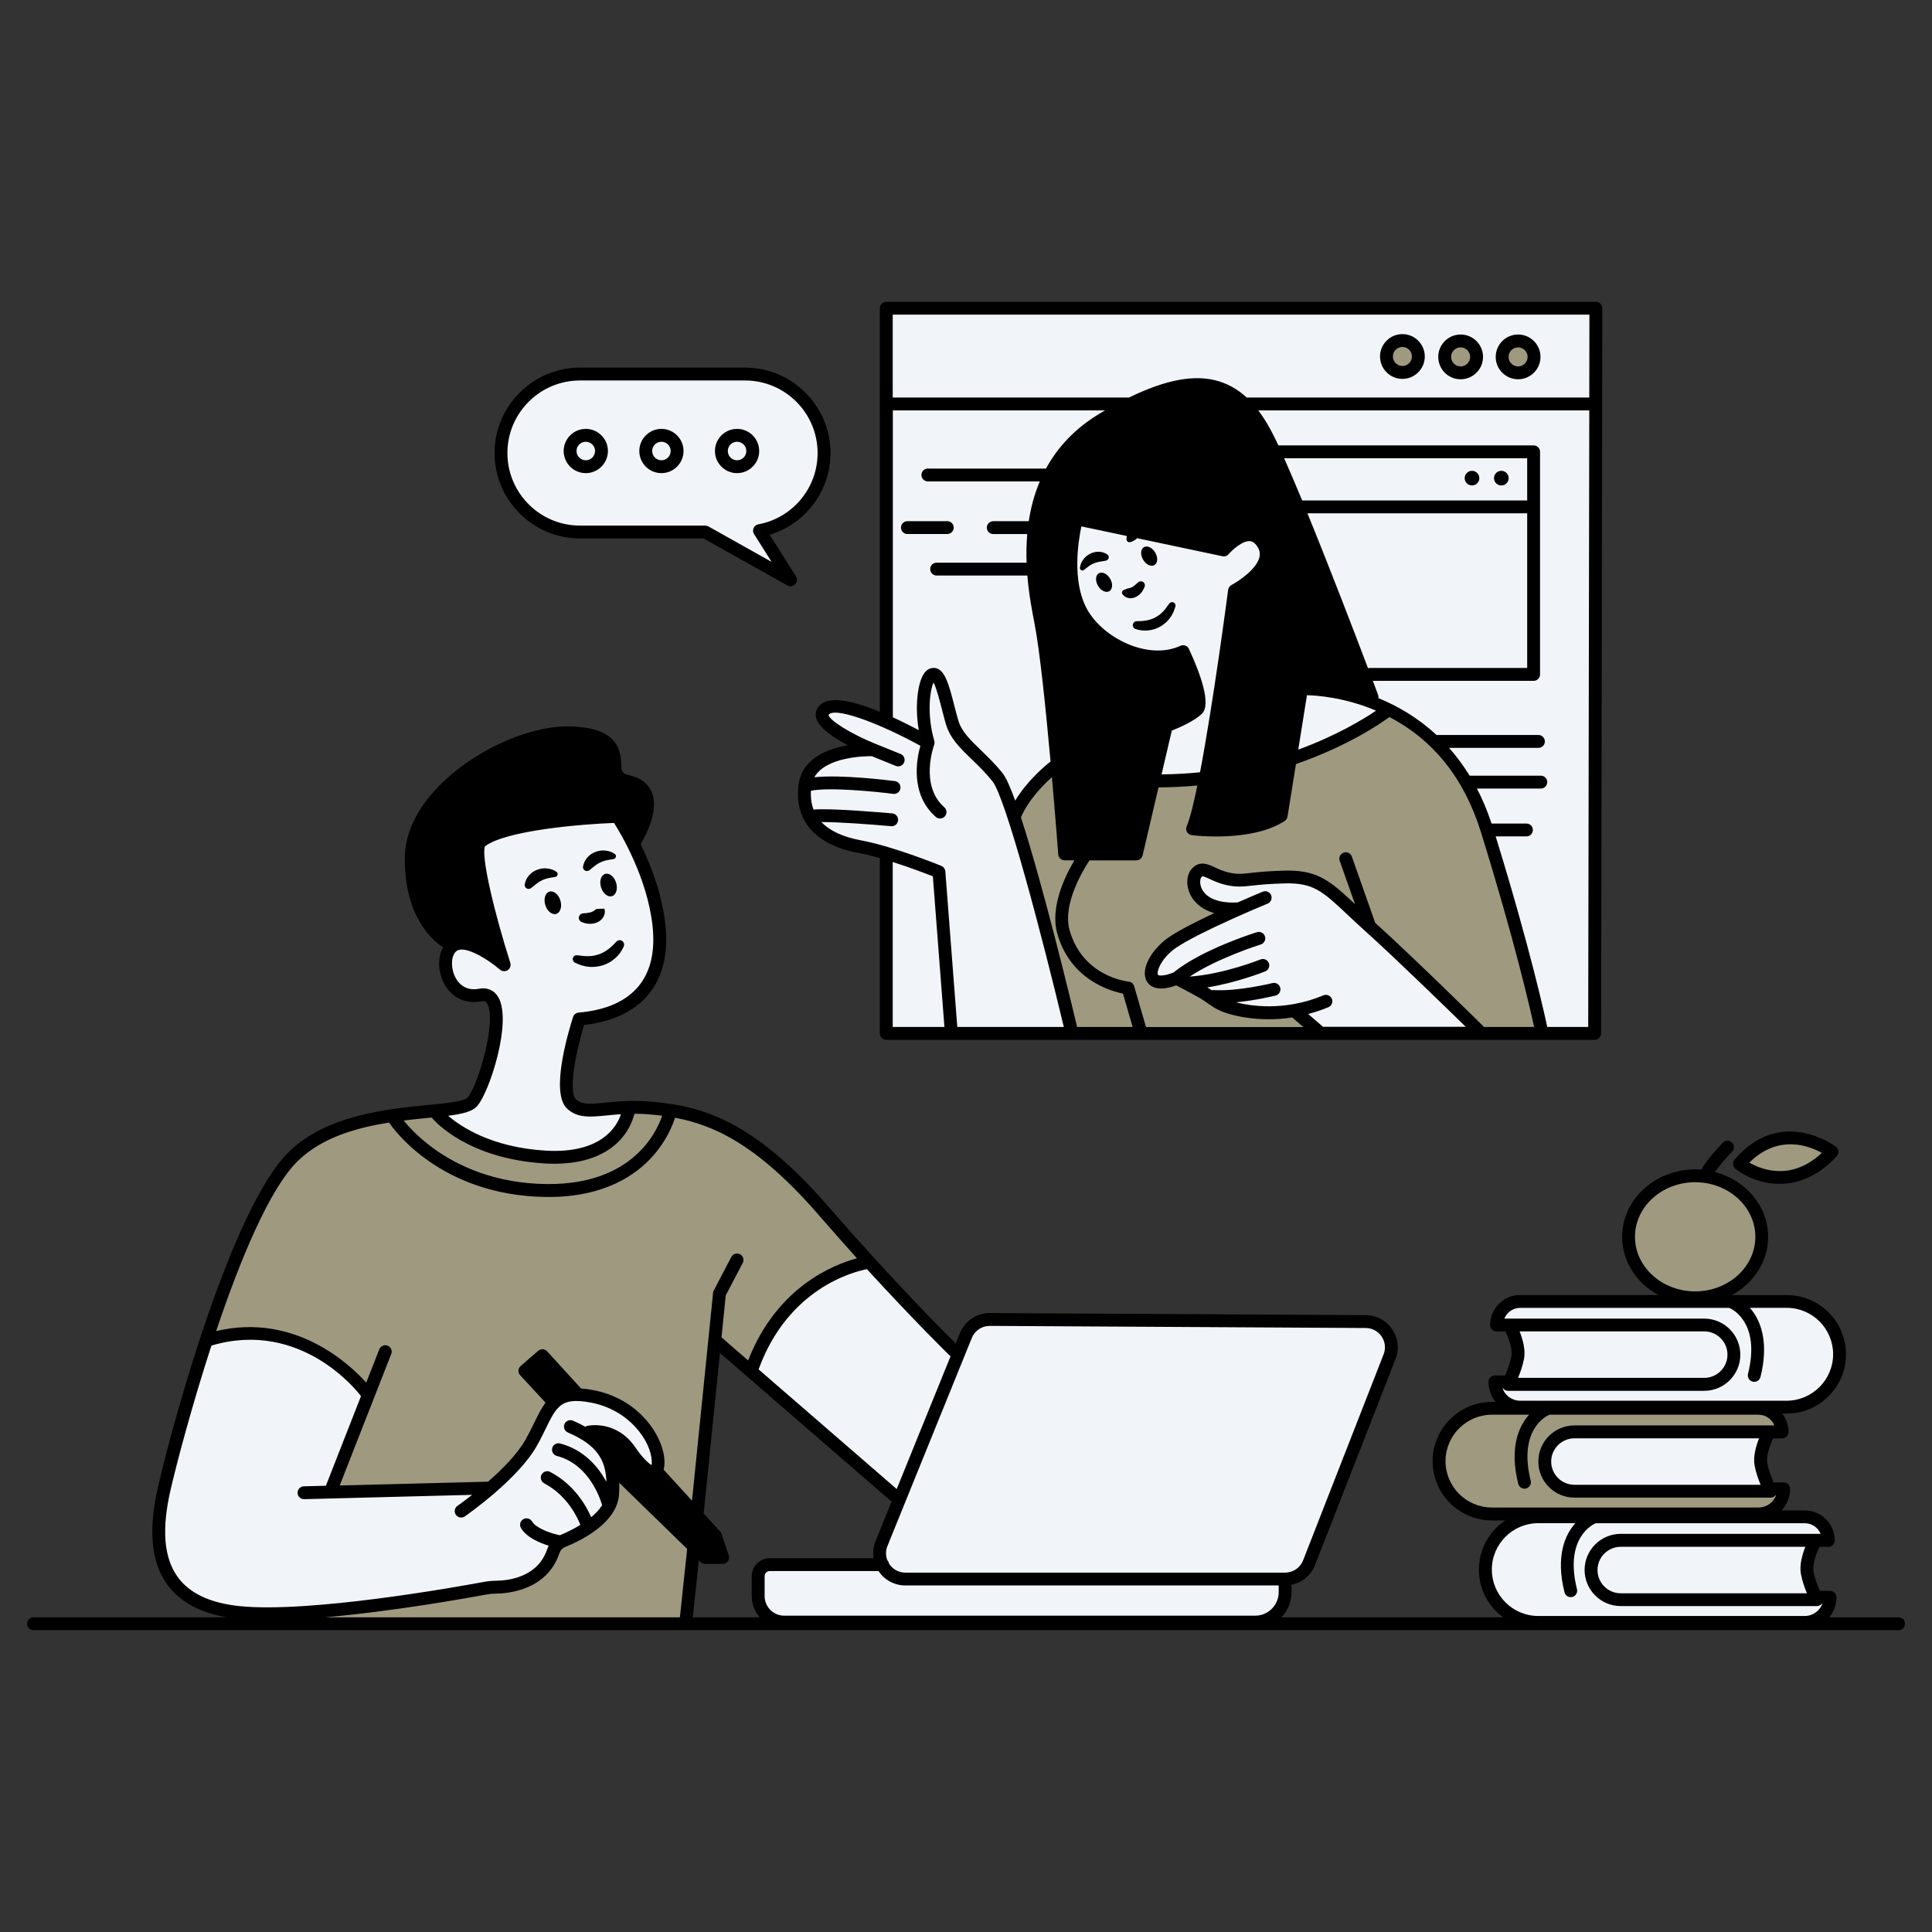 <svg xmlns="http://www.w3.org/2000/svg" xmlns:xlink="http://www.w3.org/1999/xlink" width="500" zoomAndPan="magnify" viewBox="0 0 375 375" height="500" preserveAspectRatio="xMidYMid meet" version="1.0"><rect x="0" y="0" width="375" height="375" fill="#333333" stroke="none"/><defs><clipPath id="d7d587d389"><path d="M 5.277 58.578 L 369.719 58.578 L 369.719 316.578 L 5.277 316.578 Z M 5.277 58.578 " clip-rule="nonzero"/></clipPath></defs><path fill="#f1f5f9" d="M 172.176 77.32 L 309.367 77.32 L 309.367 59.668 L 172.176 59.668 Z M 208.953 201.035 L 184.57 200.805 L 184.555 200.57 L 172.184 200.57 L 172.184 166.523 C 168.375 165.465 164.355 164.301 161.809 163.418 C 155.766 161.328 155.074 156.688 155.996 152.043 C 156.93 147.398 168.074 144.844 168.074 144.844 C 168.074 144.844 158.785 140.199 159.711 137.875 C 160.641 135.555 166.211 136.945 170.395 138.809 C 170.969 139.066 171.57 139.34 172.176 139.633 L 172.176 78.562 L 309.984 78.562 L 309.984 200.57 L 208.82 200.57 C 208.906 200.879 208.953 201.035 208.953 201.035 Z M 96.934 87.992 L 96.934 87.641 C 96.934 79.508 103.523 72.918 111.656 72.918 L 144.844 72.918 C 152.977 72.918 159.566 79.508 159.566 87.641 L 159.566 87.992 C 159.566 95.098 154.531 101.023 147.84 102.406 L 152.969 111.387 L 136.141 102.715 L 111.645 102.715 C 103.523 102.715 96.934 96.121 96.934 87.992 Z M 357.363 262.359 C 357.363 262.359 355.352 252.762 346.836 252.445 C 338.32 252.137 293.262 252.914 293.262 252.914 L 290.477 256.941 L 305.125 257.047 C 298.516 257.273 293.262 257.555 293.262 257.555 C 293.262 257.555 295.277 264.371 292.648 267.777 L 309.949 268.258 C 300.055 268.211 290.016 268.086 290.016 268.086 C 290.016 268.086 287.695 271.18 292.648 272.113 C 297.598 273.043 347.77 273.504 347.77 273.504 C 347.77 273.504 356.75 272.887 357.363 262.359 Z M 334.109 267.02 C 334.867 266.246 335.527 265.18 335.75 263.75 C 335.586 265.312 335.227 266.336 334.109 267.02 Z M 330.891 257.25 C 330.891 257.25 332.664 257.566 334.094 258.715 C 333.172 258.105 331.805 257.574 329.809 257.25 C 329.793 257.25 329.766 257.238 329.742 257.238 Z M 305.031 289.297 C 305.031 289.297 298.84 287.137 300.078 282.484 C 301.32 277.84 306.121 277.84 306.121 277.84 L 343.133 278.145 C 343.133 278.145 341.426 284.188 342.973 288.984 Z M 288.312 305.402 C 288.312 311.754 294.504 314.848 294.504 314.848 L 352.57 315.156 L 355.668 310.355 L 348.285 310.355 L 351.797 309.422 C 348.859 306.02 351.637 299.043 351.637 299.043 L 314.629 299.203 L 354.883 298.738 C 354.883 298.738 353.801 294.402 348.383 293.934 C 342.965 293.469 294.961 294.867 294.961 294.867 C 294.961 294.867 288.312 299.055 288.312 305.402 Z M 309.785 301.625 C 309.449 302.215 309.191 302.941 309.059 303.855 C 309.117 302.941 309.395 302.215 309.785 301.625 Z M 167.617 244.238 L 185.969 262.125 L 176.871 284.43 C 181.207 274.242 188.289 257.871 188.289 257.871 C 188.289 257.871 188.598 256.324 196.336 256.324 C 204.078 256.324 265.707 256.941 265.707 256.941 C 265.707 256.941 270.977 257.25 269.734 263.133 L 253.016 305.562 L 249.293 306.801 C 249.293 306.801 248.988 313.926 246.816 314.848 C 244.652 315.781 150.504 315.156 150.504 315.156 C 150.504 315.156 147.715 312.371 147.41 308.34 C 147.102 304.312 148.957 303.074 148.957 303.074 L 170.637 303.379 C 170.637 303.379 172.184 295.949 173.734 291.922 C 173.809 291.711 173.926 291.43 174.066 291.098 L 146.484 265.371 C 148.797 253.527 167.617 244.238 167.617 244.238 Z M 39.406 260.27 C 39.406 260.27 48.695 258.18 56.824 259.57 C 64.957 260.961 71.457 270.023 71.457 270.023 L 64.023 289.531 C 64.023 289.531 88.41 289.996 94.453 288.141 C 100.492 286.285 103.738 276.066 107.691 271.887 C 111.645 267.711 116.98 271.188 122.324 274.211 C 127.668 277.23 127.434 285.363 127.434 285.363 L 122.559 282.34 C 118.836 276.531 114.66 278.621 114.66 278.621 C 119.305 280.477 119.535 286.52 119.535 286.52 C 119.535 286.52 118.371 295.117 113.961 296.273 C 109.551 297.438 107.461 300.918 107.461 300.918 C 106.293 306.492 96.773 307.648 96.773 307.648 C 96.773 307.648 64.258 313.461 49.16 313.227 C 34.062 312.992 30.574 304.406 30.574 296.973 C 30.574 289.531 39.406 260.27 39.406 260.27 Z M 112.105 197.559 C 112.105 197.559 109.316 206.156 110.016 210.566 C 110.715 214.977 113.961 215.445 113.961 215.445 L 121.859 215.676 C 121.859 215.676 121.391 223.109 109.082 223.809 C 96.773 224.508 89.809 219.398 84.23 215.676 C 84.23 215.676 92.129 215.676 93.52 211.266 C 94.91 206.855 97.93 198.723 95.84 194.777 C 95.84 194.777 95.375 193.613 92.355 193.156 C 89.332 192.688 86.086 191.301 86.086 186.887 C 86.086 182.477 89.109 179.688 97.008 186.656 L 92.129 165.059 C 92.129 165.059 93.754 158.094 120.004 159.016 C 120.004 159.016 128.367 174.348 127.902 181.777 C 127.434 189.195 125.113 196.625 112.105 197.559 Z M 112.105 197.559 " fill-opacity="1" fill-rule="evenodd"/><path fill="#9f9a7f" d="M 268.719 68.965 C 268.719 70.887 270.277 72.453 272.207 72.453 C 274.129 72.453 275.695 70.895 275.695 68.965 C 275.695 67.035 274.137 65.477 272.207 65.477 C 270.285 65.477 268.719 67.035 268.719 68.965 Z M 283.508 65.402 C 285.434 65.402 286.996 66.961 286.996 68.891 C 286.996 70.82 285.441 72.379 283.508 72.379 C 281.586 72.379 280.023 70.82 280.023 68.891 C 280.023 66.961 281.586 65.402 283.508 65.402 Z M 294.43 65.402 C 296.352 65.402 297.914 66.961 297.914 68.891 C 297.914 70.82 296.359 72.379 294.43 72.379 C 292.508 72.379 290.941 70.82 290.941 68.891 C 290.941 66.961 292.508 65.402 294.43 65.402 Z M 284.98 152.035 C 290.25 159.699 300.156 199.953 300.156 199.953 L 286.68 199.797 C 286.68 199.797 258.883 172.855 255.246 170.918 C 251.609 168.977 243.242 170.453 241.387 170.844 C 239.531 171.234 232.875 168.754 232.875 168.754 C 232.875 168.754 231.25 169.688 231.633 172.316 C 232.023 174.945 239.141 176.652 239.141 176.652 L 226.133 183.469 C 226.133 183.469 222.645 188.188 223.887 189.816 C 225.125 191.441 229.379 189.66 229.379 189.66 C 229.379 189.66 232.168 192.914 237.977 195.469 C 243.785 198.023 252.141 196.633 252.141 196.633 L 255.629 200.121 L 208.945 201.055 L 195.938 157.16 L 204.762 148.105 L 206.617 165.758 L 219.859 165.992 L 223.801 151.359 L 233.324 150.66 L 231.469 159.949 C 238.199 161.34 248.188 158.324 248.188 158.324 L 250.512 147.406 C 259.797 146.473 269.32 137.418 269.32 137.418 C 274.145 139.184 284.98 152.035 284.98 152.035 Z M 329.375 227.52 C 336.492 227.52 342.266 233.031 342.266 239.828 C 342.266 246.629 336.5 252.137 329.375 252.137 C 322.25 252.137 316.484 246.629 316.484 239.828 C 316.492 233.031 322.258 227.52 329.375 227.52 Z M 337.855 225.887 C 344.355 218.223 355.043 223.332 355.043 223.332 C 347.379 232.398 337.855 225.887 337.855 225.887 Z M 343.59 272.887 C 343.59 272.887 345.137 276.141 345.297 277.531 L 304.266 278.305 C 304.266 278.305 299.773 281.402 300.238 284.961 C 300.703 288.523 303.492 289.766 308.137 289.605 C 312.781 289.449 346.07 289.141 346.07 289.141 C 346.07 289.141 344.988 294.094 341.27 294.25 C 337.547 294.41 289.711 293.941 289.711 293.941 C 289.711 293.941 277.941 292.395 279.18 283.258 C 280.422 274.117 290.176 273.344 290.176 273.344 Z M 167.617 244.238 C 167.617 244.238 149.965 251.207 146.477 265.379 L 139.512 260.734 L 135.332 293.02 L 127.434 285.355 C 127.434 285.355 128.598 278.387 123.715 275.367 C 118.836 272.344 112.793 270.723 112.793 270.723 L 105.828 263.523 L 101.652 266.078 L 107.691 271.887 C 107.691 271.887 101.426 285.82 94.453 288.141 C 87.484 290.465 64.023 289.531 64.023 289.531 L 71.457 270.023 C 71.457 270.023 60.305 254.691 39.406 260.27 C 39.406 260.27 48.695 231.93 54.734 226.363 C 60.777 220.797 70.766 216.84 76.102 216.145 C 81.434 215.445 84.23 215.676 84.23 215.676 C 84.23 215.676 94.219 226.363 109.082 223.809 C 123.945 221.254 121.859 215.676 121.859 215.676 C 121.859 215.676 143.457 208.711 169.238 245.172 M 135.098 300.449 L 133.242 315.316 L 60.777 314.848 L 64.031 312.293 L 94.227 308.574 C 94.227 308.574 105.836 307.41 107.469 300.91 L 113.969 296.266 L 118.379 291.621 L 119.543 286.512 Z M 135.098 300.449 " fill-opacity="1" fill-rule="evenodd"/><path fill="#000000" d="M 201.754 96.055 C 198.27 109.062 206.633 165.73 206.633 165.73 L 219.875 165.965 L 225.918 141.578 L 232.883 137.637 L 229.859 127.648 C 229.859 127.648 221.266 129.738 216.387 125.793 C 211.512 121.848 208.953 116.738 208.023 111.395 C 207.09 106.051 209.188 101.641 209.188 101.641 L 236.359 106.75 C 236.359 106.75 243.328 100.25 245.184 105.125 C 247.039 110.004 239.375 114.879 239.375 114.879 L 231.477 159.941 C 231.477 159.941 241.695 163.426 248.195 158.316 L 252.281 136.535 C 252.707 134.258 254.996 132.832 257.227 133.457 L 267.246 136.246 C 267.246 136.246 249.828 88.633 244.949 83.289 C 240.074 77.945 237.75 73.766 231.242 74.465 C 224.75 75.156 205.234 83.055 201.754 96.055 Z M 120.234 279.777 C 123.258 282.797 127.434 285.355 127.434 285.355 L 138.812 298.129 L 140.434 302.539 L 136.715 302.539 L 119.527 286.512 L 114.652 278.613 C 114.66 278.613 117.215 276.758 120.234 279.777 Z M 112.805 270.715 L 107.691 271.879 L 101.652 266.07 L 105.828 263.516 Z M 89.34 149.711 C 100.262 142.047 112.105 141.578 115.816 143.211 C 119.535 144.836 118.605 147.391 119.762 149.711 C 120.926 152.035 122.082 149.711 124.871 153.43 C 127.66 157.152 123.48 162.488 123.48 162.488 L 119.992 159 C 119.992 159 99.32 159.465 94.91 161.32 C 90.5 163.176 92.82 167.363 92.82 167.363 L 97 186.641 C 90.957 181.297 86.777 183.152 86.777 183.152 C 86.777 183.152 84.688 180.828 80.734 174.789 C 76.781 168.746 78.422 157.375 89.34 149.711 Z M 89.34 149.711 " fill-opacity="1" fill-rule="evenodd"/><g clip-path="url(#d7d587d389)"><path fill="#000000" d="M 6.496 313.91 L 43.957 313.91 C 38.691 312.984 34.828 310.848 32.449 307.527 C 29.32 303.164 28.746 296.957 30.684 288.551 C 33.797 275.066 45.148 234.18 56.117 223.523 C 63.441 216.41 75.219 215.254 83.008 214.488 C 86.32 214.16 90.082 213.797 90.738 213.055 C 92.762 210.809 96.473 198.199 94.578 194.828 C 94.359 194.438 94.102 194.238 93.445 194.363 C 90.125 194.988 87.234 193.43 85.906 190.277 C 84.945 188.012 85.039 185.559 86.004 183.875 C 83.457 182.188 78.57 177.535 78.57 166.648 C 78.57 161.48 81.211 156.27 86.195 151.582 C 93.211 144.992 103.758 140.547 111.254 141.023 C 113.727 141.18 118.871 141.496 120.219 145.824 C 120.5 146.73 120.543 147.562 120.586 148.297 C 120.66 149.801 120.676 150.16 122.266 150.512 C 124.887 151.094 126.004 152.566 126.477 153.707 C 127.902 157.094 125.652 161.652 124.348 163.859 C 126.301 167.855 128.477 173.414 129.141 179.375 C 129.766 185.016 128.676 189.594 125.895 192.98 C 123.156 196.309 118.945 198.316 113.359 198.949 C 111.531 204.992 110.414 211.988 111.746 213.32 C 112.852 214.43 114.316 214.336 117.504 214.02 C 119.984 213.77 123.066 213.473 127.094 213.887 C 136.023 214.812 145.984 217.133 160.734 234.129 C 173.008 248.27 183.078 258.363 185.5 260.762 L 186.316 258.754 C 187.273 256.383 189.547 254.859 192.102 254.859 C 192.109 254.859 192.125 254.859 192.133 254.859 L 265.09 255.266 C 267.148 255.277 269.07 256.301 270.227 258.004 C 271.383 259.711 271.625 261.867 270.875 263.781 L 255.254 303.762 C 254.465 305.777 252.742 307.184 250.684 307.602 L 250.684 309.047 C 250.684 310.938 249.934 312.652 248.719 313.918 L 291.75 313.918 C 288.91 311.82 287.055 308.465 287.055 304.672 C 287.055 300.691 289.086 297.18 292.164 295.117 L 289.578 295.117 C 283.234 295.117 278.074 289.957 278.074 283.613 C 278.074 277.273 283.234 272.113 289.578 272.113 L 290.301 272.113 C 289.434 271.055 288.91 269.699 288.91 268.227 C 288.91 267.535 289.469 266.977 290.16 266.977 L 292.125 266.977 C 292.547 266.02 293.098 264.605 293.355 263.266 C 293.621 261.852 292.805 259.688 292.23 258.438 L 290.484 258.438 C 289.793 258.438 289.234 257.879 289.234 257.191 C 289.234 253.977 291.848 251.363 295.062 251.363 L 321.895 251.363 C 317.691 249.094 314.852 244.879 314.852 240.07 C 314.852 232.855 321.211 226.98 329.035 226.98 C 329.434 226.98 329.824 227.004 330.215 227.035 C 331.141 225.258 333.594 222.633 334.402 221.793 C 334.887 221.293 335.668 221.277 336.168 221.762 C 336.664 222.234 336.684 223.027 336.199 223.523 C 334.969 224.805 333.602 226.406 332.855 227.488 C 338.812 229.035 343.199 234.086 343.199 240.078 C 343.199 244.898 340.359 249.102 336.16 251.371 L 346.805 251.371 C 353.145 251.371 358.305 256.531 358.305 262.875 C 358.305 269.215 353.145 274.375 346.805 274.375 L 345.922 274.375 C 346.688 275.367 347.152 276.598 347.152 277.945 C 347.152 278.637 346.594 279.195 345.902 279.195 L 344.156 279.195 C 343.574 280.445 342.766 282.617 343.031 284.023 C 343.281 285.363 343.84 286.785 344.266 287.734 L 346.211 287.734 C 346.902 287.734 347.461 288.293 347.461 288.984 C 347.461 290.605 346.82 292.078 345.797 293.176 L 350.309 293.176 C 353.52 293.176 356.133 295.789 356.133 299.004 C 356.133 299.695 355.574 300.25 354.883 300.25 L 353.137 300.25 C 352.555 301.5 351.746 303.672 352.012 305.078 C 352.262 306.418 352.82 307.84 353.246 308.789 L 355.207 308.789 C 355.898 308.789 356.457 309.348 356.457 310.039 C 356.457 311.512 355.934 312.859 355.066 313.926 L 368.516 313.926 C 369.207 313.926 369.766 314.484 369.766 315.176 C 369.766 315.863 369.207 316.422 368.516 316.422 L 6.496 316.422 C 5.809 316.422 5.25 315.863 5.25 315.176 C 5.25 314.484 5.816 313.91 6.496 313.91 Z M 340.711 240.062 C 340.711 234.219 335.469 229.469 329.035 229.469 C 322.594 229.469 317.348 234.219 317.348 240.062 C 317.348 245.906 322.594 250.656 329.035 250.656 C 335.477 250.656 340.711 245.906 340.711 240.062 Z M 280.578 283.605 C 280.578 288.574 284.617 292.609 289.586 292.609 L 341.328 292.609 C 342.898 292.609 344.238 291.613 344.746 290.215 L 344.656 290.215 C 344.422 290.504 344.074 290.688 343.691 290.688 L 305.598 290.688 C 301.734 290.688 298.59 287.543 298.59 283.68 C 298.59 279.82 301.734 276.672 305.598 276.672 L 344.406 276.672 C 343.914 275.457 342.715 274.594 341.328 274.594 L 300.746 274.594 C 300.703 274.617 300.672 274.641 300.629 274.66 C 300.379 274.758 294.586 277.324 297.109 287.402 C 297.273 288.066 296.867 288.75 296.203 288.914 C 296.102 288.941 295.992 288.949 295.895 288.949 C 295.336 288.949 294.828 288.566 294.688 288 C 292.914 280.918 294.828 276.805 296.785 274.594 L 289.594 274.594 C 284.625 274.602 280.578 278.637 280.578 283.605 Z M 341.434 279.18 L 305.598 279.18 C 303.109 279.18 301.086 281.199 301.086 283.688 C 301.086 286.18 303.109 288.199 305.598 288.199 L 341.734 288.199 C 341.301 287.16 340.82 285.805 340.57 284.473 C 340.246 282.73 340.852 280.652 341.434 279.18 Z M 355.809 262.859 C 355.809 257.891 351.773 253.852 346.805 253.852 L 339.645 253.852 C 339.93 254.168 340.203 254.512 340.469 254.91 C 341.902 257.066 343.281 260.953 341.711 267.262 C 341.566 267.828 341.059 268.211 340.504 268.211 C 340.402 268.211 340.305 268.199 340.195 268.176 C 339.527 268.008 339.121 267.328 339.289 266.66 C 341.801 256.605 336.035 254.035 335.766 253.926 C 335.727 253.91 335.684 253.887 335.641 253.859 L 295.07 253.859 C 293.68 253.859 292.48 254.719 291.988 255.941 L 330.789 255.941 C 334.652 255.941 337.797 259.086 337.797 262.949 C 337.797 266.812 334.652 269.957 330.789 269.957 L 292.699 269.957 C 292.316 269.957 291.965 269.773 291.73 269.484 L 291.641 269.484 C 292.148 270.879 293.488 271.879 295.062 271.879 L 346.805 271.879 C 351.762 271.863 355.809 267.816 355.809 262.859 Z M 295.816 263.715 C 295.57 265.047 295.086 266.402 294.652 267.445 L 330.789 267.445 C 333.277 267.445 335.301 265.422 335.301 262.934 C 335.301 260.445 333.277 258.422 330.789 258.422 L 294.961 258.422 C 295.535 259.902 296.145 261.984 295.816 263.715 Z M 350.309 295.656 L 309.727 295.656 C 309.684 295.684 309.652 295.707 309.609 295.723 C 309.359 295.824 303.566 298.387 306.09 308.457 C 306.254 309.125 305.848 309.805 305.18 309.973 C 305.082 309.996 304.973 310.004 304.875 310.004 C 304.316 310.004 303.809 309.621 303.668 309.059 C 301.895 301.973 303.809 297.863 305.766 295.648 L 298.574 295.648 C 293.613 295.648 289.566 299.684 289.566 304.652 C 289.566 309.613 293.605 313.66 298.574 313.66 L 350.309 313.66 C 351.879 313.66 353.219 312.66 353.727 311.262 L 353.637 311.262 C 353.402 311.555 353.055 311.738 352.672 311.738 L 314.578 311.738 C 310.715 311.738 307.57 308.59 307.57 304.73 C 307.57 300.867 310.715 297.723 314.578 297.723 L 353.387 297.723 C 352.895 296.516 351.695 295.656 350.309 295.656 Z M 350.414 300.234 L 314.586 300.234 C 312.098 300.234 310.074 302.258 310.074 304.746 C 310.074 307.234 312.098 309.258 314.586 309.258 L 350.723 309.258 C 350.289 308.215 349.809 306.859 349.559 305.527 C 349.227 303.789 349.832 301.707 350.414 300.234 Z M 131.969 313.91 L 133.375 300.641 L 120.203 287.816 C 120.219 288.523 120.203 289.25 120.16 289.996 C 119.852 295.34 113.445 298.746 109.648 300.301 C 109.148 300.508 108.758 300.941 108.559 301.531 C 106.16 308.648 98.605 309.289 96.348 309.316 C 95.648 309.324 95.02 309.383 94.402 309.496 C 90.625 310.195 76.301 312.77 63.117 313.918 L 131.969 313.918 Z M 127.043 287.012 C 124.953 287.285 122.566 284.297 121.293 282.414 C 119.867 280.32 118.137 279.535 116.773 279.27 C 118.23 280.676 119.121 282.242 119.637 283.957 C 119.801 284.016 119.961 284.098 120.102 284.23 L 137.387 301.066 L 138.555 301.066 L 137.789 298.777 Z M 34.48 306.078 C 36.766 309.266 40.836 311.18 46.578 311.754 C 60.211 313.109 88.434 308.066 93.953 307.043 C 94.711 306.902 95.484 306.828 96.324 306.816 C 98.688 306.793 104.371 306.145 106.195 300.734 C 106.277 300.484 106.387 300.25 106.512 300.02 C 104.789 299.492 102.227 298.438 101.125 296.598 C 100.77 296.008 100.961 295.242 101.551 294.883 C 102.141 294.527 102.906 294.719 103.266 295.309 C 104.062 296.648 106.977 297.656 108.625 297.98 C 108.641 297.98 108.66 297.988 108.676 297.996 C 108.684 297.996 108.691 297.988 108.699 297.98 C 109.516 297.645 111.062 296.957 112.645 295.98 C 112.18 294.75 110.238 290.348 105.637 287.918 C 105.031 287.594 104.797 286.844 105.113 286.227 C 105.438 285.621 106.188 285.379 106.801 285.703 C 111.598 288.227 113.895 292.504 114.742 294.492 C 115.59 293.793 116.34 293.012 116.871 292.16 C 116.539 290.98 114.395 284.238 108.074 282.59 C 107.41 282.414 107.012 281.734 107.184 281.066 C 107.359 280.402 108.043 280.004 108.707 280.176 C 113.426 281.41 116.184 284.812 117.707 287.625 C 117.555 283.414 115.941 280.492 110.223 278.047 C 109.59 277.773 109.301 277.039 109.566 276.406 C 109.84 275.773 110.574 275.484 111.207 275.75 C 112.086 276.125 112.879 276.523 113.602 276.93 C 113.719 276.855 113.852 276.789 114 276.758 C 114.234 276.707 119.676 275.551 123.363 280.992 C 124.68 282.941 125.871 284.023 126.477 284.379 C 126.504 284.207 126.52 283.957 126.504 283.598 C 126.359 279.746 122.176 273.652 114.668 272.238 C 111.496 271.637 109.809 271.922 108.582 273.012 C 108.543 273.062 108.523 273.121 108.477 273.16 C 108.434 273.195 108.391 273.211 108.344 273.246 C 107.469 274.145 106.812 275.477 105.945 277.258 C 105.453 278.262 104.906 279.395 104.223 280.602 C 100.559 287.125 90.641 294.043 90.215 294.336 C 90 294.484 89.75 294.559 89.508 294.559 C 89.117 294.559 88.727 294.367 88.484 294.02 C 88.094 293.453 88.234 292.668 88.801 292.277 C 88.832 292.254 90 291.445 91.648 290.148 L 59.039 290.988 C 59.031 290.988 59.016 290.988 59.004 290.988 C 58.332 290.988 57.773 290.449 57.758 289.773 C 57.742 289.082 58.281 288.508 58.973 288.492 L 63.258 288.383 C 63.258 288.375 63.258 288.367 63.266 288.359 L 70.074 270.973 C 70.023 270.922 69.977 270.879 69.934 270.824 C 69.477 270.215 58.48 256.008 41.035 261.176 C 37.184 273.02 34.246 284.238 33.129 289.09 C 31.34 296.781 31.789 302.332 34.48 306.078 Z M 107.711 270.531 C 108.258 270.172 108.883 269.898 109.605 269.715 L 105.18 264.871 L 103.672 266.18 Z M 124.172 154.68 C 123.805 153.805 123 153.238 121.715 152.957 C 118.281 152.191 118.164 150.02 118.09 148.43 C 118.055 147.812 118.02 147.18 117.84 146.582 C 117.141 144.352 114.641 143.754 111.098 143.527 C 104.34 143.102 94.359 147.355 87.902 153.422 C 84.781 156.352 81.07 161.031 81.07 166.672 C 81.07 177.527 86.297 181.254 87.926 182.152 C 90.215 181.188 93.238 182.543 95.535 184 C 93.055 175.77 90.289 164.867 92.27 162.602 C 92.312 162.555 92.363 162.504 92.422 162.461 C 97.855 157.984 117.582 157.285 119.812 157.219 C 120.242 157.191 120.633 157.41 120.875 157.758 C 120.977 157.902 121.824 159.156 122.957 161.195 C 124.082 158.926 124.863 156.32 124.172 154.68 Z M 109.98 215.086 C 106.895 211.996 110.156 200.777 111.223 197.41 C 111.371 196.926 111.805 196.586 112.305 196.543 C 117.613 196.086 121.535 194.355 123.965 191.398 C 126.301 188.555 127.203 184.602 126.652 179.656 C 125.629 170.434 120.594 161.953 119.18 159.73 C 112.938 159.965 98.238 161.148 94.145 164.266 C 93.312 166.148 96.016 177.383 99.047 186.879 C 99.211 187.414 99.012 187.996 98.547 188.305 C 98.082 188.609 97.465 188.57 97.039 188.203 C 94.586 186.09 90.223 183.469 88.66 184.566 C 87.629 185.289 87.418 187.461 88.203 189.32 C 88.609 190.293 89.906 192.508 92.98 191.914 C 94.617 191.609 95.957 192.207 96.75 193.605 C 99.43 198.355 94.992 212.055 92.586 214.727 C 91.656 215.762 89.75 216.219 86.984 216.566 C 89.426 218.672 95.375 222.684 105.828 223.332 C 116.805 224 119.77 218.574 120.527 216.266 C 119.52 216.336 118.594 216.426 117.746 216.508 C 114.527 216.824 111.973 217.074 109.98 215.086 Z M 126.836 216.375 C 125.496 216.234 124.273 216.184 123.133 216.184 C 122.898 217.168 122.234 219.223 120.434 221.195 C 118.438 223.391 114.625 225.879 107.625 225.879 C 107.004 225.879 106.344 225.863 105.672 225.82 C 90.898 224.906 84.508 217.781 83.781 216.918 C 83.598 216.934 83.434 216.949 83.25 216.965 C 81.711 217.117 80.062 217.281 78.355 217.492 C 79.328 218.688 81.359 220.938 84.523 223.176 C 88.758 226.164 95.965 229.75 106.227 229.824 C 106.328 229.824 106.43 229.824 106.527 229.824 C 122.656 229.824 127.395 219.914 128.531 216.559 C 127.957 216.492 127.402 216.434 126.836 216.375 Z M 158.852 235.766 C 146.984 222.094 138.445 218.332 131.02 216.957 C 130.555 218.422 129.383 221.359 126.801 224.301 C 123.574 227.977 117.438 232.332 106.52 232.332 C 106.418 232.332 106.312 232.332 106.203 232.332 C 85.188 232.172 75.977 218.566 75.594 217.992 C 75.574 217.957 75.559 217.922 75.543 217.891 C 69.234 218.879 62.527 220.762 57.84 225.312 C 52.305 230.691 46.562 244.641 41.953 258.363 C 57.406 254.691 68.137 265.07 71.082 268.367 L 73.621 261.902 C 73.871 261.258 74.594 260.945 75.234 261.191 C 75.875 261.441 76.191 262.168 75.941 262.809 L 65.938 288.332 L 94.734 287.594 C 97.465 285.203 100.445 282.215 102.023 279.402 C 102.668 278.254 103.207 277.156 103.68 276.184 C 104.406 274.699 105.07 273.352 105.895 272.262 L 100.961 266.926 C 100.727 266.68 100.609 266.344 100.629 266.012 C 100.645 265.672 100.801 265.355 101.059 265.137 L 104.465 262.191 C 104.98 261.75 105.746 261.793 106.203 262.293 L 112.703 269.414 C 112.727 269.441 112.738 269.473 112.754 269.5 C 113.469 269.551 114.242 269.641 115.109 269.809 C 124.297 271.539 128.816 279.02 128.973 283.531 C 129 284.207 128.941 284.781 128.816 285.262 L 134.316 291.281 L 138.41 250.922 C 138.43 250.766 138.469 250.605 138.547 250.473 L 141.949 243.973 C 142.266 243.367 143.023 243.125 143.637 243.449 C 144.246 243.766 144.488 244.523 144.164 245.141 L 140.867 251.43 L 140.043 259.578 L 145.211 264.055 C 150.762 249.832 161.723 245.473 166.336 244.238 C 163.988 241.609 161.465 238.781 158.852 235.766 Z M 184.32 263.098 C 184.238 263.016 177.66 256.605 168.273 246.344 C 165.535 246.879 152.934 250.141 147.242 265.797 L 174.051 289.023 L 184.512 263.23 C 184.445 263.176 184.371 263.148 184.32 263.098 Z M 252.934 302.855 L 268.555 262.875 C 269.012 261.711 268.871 260.445 268.164 259.402 C 267.453 258.363 266.332 257.766 265.082 257.766 L 192.125 257.355 C 192.117 257.355 192.109 257.355 192.102 257.355 C 190.57 257.355 189.207 258.273 188.629 259.695 L 172.25 300.086 C 171.887 300.992 171.887 301.965 172.234 302.848 C 172.402 303.023 172.512 303.238 172.559 303.48 C 172.586 303.516 172.602 303.555 172.625 303.59 C 173.332 304.637 174.465 305.246 175.738 305.246 L 249.453 305.246 C 250.992 305.238 252.367 304.305 252.934 302.855 Z M 248.188 307.734 L 175.723 307.734 C 173.641 307.734 171.703 306.703 170.547 304.98 C 170.539 304.969 170.539 304.953 170.527 304.945 L 149.391 304.945 C 148.855 304.945 148.414 305.379 148.414 305.91 L 148.414 309.805 C 148.414 311.895 150.113 313.602 152.211 313.602 L 243.637 313.602 C 246.148 313.602 248.195 311.555 248.195 309.039 L 248.195 307.734 Z M 149.391 302.449 L 169.562 302.449 C 169.391 301.352 169.504 300.211 169.938 299.145 L 173.051 291.461 L 139.742 262.609 L 136.582 293.758 L 139.801 297.289 C 139.918 297.422 140.012 297.57 140.066 297.738 L 141.457 301.914 C 141.582 302.297 141.523 302.715 141.285 303.039 C 141.043 303.363 140.676 303.555 140.27 303.555 L 136.863 303.555 C 136.539 303.555 136.223 303.43 135.988 303.207 L 135.641 302.863 L 134.469 313.918 L 147.441 313.918 C 146.492 312.82 145.91 311.387 145.91 309.812 L 145.91 305.918 C 145.926 304.004 147.484 302.449 149.391 302.449 Z M 309.527 201.828 L 172.027 201.828 C 171.336 201.828 170.777 201.27 170.777 200.578 L 170.777 166.555 C 169.363 166.156 167.965 165.809 166.691 165.574 C 158.32 164.027 154.168 159.355 154.992 152.441 C 154.992 152.434 154.992 152.434 154.992 152.426 C 154.992 152.398 154.992 152.375 155 152.34 C 155.641 147.223 160.617 145.332 164.57 144.652 C 161.707 143.152 158.66 141.113 158.363 139.09 C 158.219 138.168 158.594 137.301 159.402 136.652 C 161.441 135.023 166.176 136.27 170.777 138.145 L 170.777 59.828 C 170.777 59.137 171.336 58.578 172.027 58.578 L 309.758 58.578 C 310.09 58.578 310.406 58.711 310.641 58.945 C 310.875 59.176 311.008 59.492 311.008 59.828 C 311.008 61.234 310.773 200.223 310.773 200.57 C 310.773 201.262 310.207 201.828 309.527 201.828 Z M 308.477 79.66 L 244.234 79.66 C 245.383 81.164 246.457 82.965 247.473 85.07 C 247.68 85.5 247.898 85.969 248.129 86.449 L 297.676 86.449 C 298.363 86.449 298.922 87.008 298.922 87.699 L 298.922 130.902 C 298.922 131.594 298.363 132.148 297.676 132.148 L 266.465 132.148 C 267.098 133.824 267.473 134.82 267.488 134.879 C 267.562 135.09 267.578 135.297 267.547 135.504 C 271.242 137.02 275.188 139.281 278.824 142.66 L 298.605 142.66 C 299.297 142.66 299.855 143.219 299.855 143.91 C 299.855 144.602 299.297 145.16 298.605 145.16 L 281.262 145.16 C 282.676 146.75 284.016 148.547 285.258 150.559 L 299.074 150.559 C 299.762 150.559 300.32 151.117 300.32 151.809 C 300.32 152.5 299.762 153.059 299.074 153.059 L 286.672 153.059 C 287.738 155.105 288.695 157.367 289.512 159.848 L 296.285 159.848 C 296.977 159.848 297.531 160.406 297.531 161.098 C 297.531 161.789 296.977 162.344 296.285 162.344 L 290.309 162.344 C 297.035 184.141 299.93 197.484 300.32 199.332 L 308.27 199.332 C 308.293 188.895 308.41 115.73 308.477 79.66 Z M 214.93 82.273 C 199.684 91.254 200.656 107.391 203.211 120.441 C 205.102 130.094 207.324 158.316 207.789 164.492 L 219.574 164.492 L 225.16 140.605 C 225.258 140.199 225.551 139.867 225.941 139.715 C 227.082 139.293 230.277 137.961 231.484 136.793 C 231.824 135.895 230.695 132.008 228.98 128.082 C 222.113 130.359 212.633 126.418 208.797 119.418 C 204.652 111.859 207.633 100.832 207.758 100.367 C 207.93 99.734 208.57 99.344 209.223 99.477 L 237.094 105.367 C 238.102 104.336 240.371 102.348 242.785 102.539 C 243.77 102.613 245.168 103.098 246.266 104.934 C 247.023 106.191 247.207 107.539 246.816 108.938 C 245.926 112.117 242.262 114.547 240.773 115.422 C 240.125 120.316 236.078 150.461 233.207 159.758 C 236.285 159.957 243.188 160.066 247.531 157.543 L 252.316 127.68 C 252.426 127 253.074 126.531 253.746 126.648 C 254.43 126.758 254.895 127.398 254.781 128.082 L 254.082 132.457 C 256.02 132.543 259.98 132.918 264.66 134.43 C 262.152 127.766 250.727 97.57 245.227 86.145 C 242.562 80.617 239.574 77.512 235.836 76.379 C 230.918 74.891 224.277 76.762 214.93 82.273 Z M 209.039 199.332 L 219.84 199.332 L 217.969 192.855 C 215.371 192.332 207.68 190.051 205.211 181.172 C 203.785 176.07 206.723 170.043 208.539 166.988 L 206.648 166.988 C 205.992 166.988 205.449 166.48 205.402 165.832 C 205.395 165.684 204.902 159.098 204.176 150.852 C 202.379 152.457 199.602 155.305 198.16 158.648 C 202.512 171.965 208.207 195.695 209.02 199.133 C 209.02 199.188 209.031 199.266 209.039 199.332 Z M 252.965 199.332 L 250.824 197.492 C 249.203 197.742 247.672 197.84 246.273 197.84 C 243.094 197.84 240.598 197.34 239.223 196.984 C 236.652 196.309 235.645 195.602 234.48 194.777 C 233.906 194.371 233.316 193.953 232.426 193.465 C 230.52 192.406 229.039 191.633 228.312 191.258 C 224.469 192.656 223.062 191.332 222.555 190.402 C 221.254 187.961 223.754 184.035 226.906 181.895 C 228.938 180.523 232.367 178.789 235.695 177.234 C 232.715 176.387 231.469 174.562 231.02 173.613 C 230.16 171.824 230.285 169.777 231.324 168.629 C 232.824 166.965 234.473 167.73 235.785 168.344 C 236.52 168.688 237.352 169.078 238.426 169.336 C 240.074 169.727 240.93 169.637 242.828 169.426 C 244.27 169.27 246.242 169.062 249.418 168.988 C 249.602 168.988 249.785 168.977 249.969 168.977 C 255.977 168.977 258.434 171.199 263.004 175.496 L 260.039 167.09 C 259.805 166.441 260.148 165.723 260.805 165.5 C 261.453 165.273 262.168 165.609 262.395 166.266 L 266.93 179.125 C 274.496 185.941 287.812 199.098 287.953 199.23 C 287.988 199.266 287.996 199.305 288.02 199.332 L 297.773 199.332 C 297.082 196.16 294.027 182.668 287.43 161.461 C 284.207 151.109 278.242 143.637 269.684 139.176 C 268.012 140.406 261.637 144.801 251.543 148.305 L 249.902 158.508 C 249.844 158.859 249.645 159.164 249.352 159.355 C 243.004 163.512 231.801 162.172 231.324 162.105 C 230.934 162.055 230.594 161.828 230.395 161.488 C 230.195 161.148 230.176 160.73 230.336 160.371 C 230.953 158.949 231.668 156.086 232.406 152.465 C 229.902 152.699 227.383 152.824 224.867 152.832 L 221.781 166.031 C 221.648 166.598 221.148 166.996 220.566 166.996 L 211.469 166.996 C 210.238 168.852 206.199 175.504 207.598 180.512 C 210.113 189.52 218.691 190.484 219.059 190.527 C 219.566 190.574 220 190.926 220.141 191.426 L 222.438 199.348 L 252.965 199.348 Z M 265.023 180.754 C 263.684 179.555 262.535 178.473 261.504 177.5 C 256.742 173.023 254.961 171.352 249.469 171.465 C 246.406 171.531 244.492 171.742 243.094 171.891 C 241.113 172.109 239.914 172.23 237.852 171.742 C 236.527 171.426 235.539 170.957 234.73 170.586 C 233.449 169.984 233.414 170.02 233.184 170.277 C 232.949 170.535 232.781 171.5 233.273 172.516 C 234.164 174.387 236.668 175.344 240.125 175.16 C 240.156 175.16 240.199 175.16 240.23 175.16 C 242.887 173.996 244.891 173.164 245.09 173.082 C 245.734 172.816 246.457 173.121 246.723 173.762 C 246.988 174.406 246.68 175.129 246.039 175.395 C 245.906 175.445 232.941 180.805 228.305 183.941 C 225.449 185.883 224.426 188.578 224.758 189.203 C 224.852 189.367 225.734 189.559 227.766 188.77 C 233.348 184.25 243.535 181.07 243.969 180.938 C 244.625 180.738 245.324 181.105 245.531 181.762 C 245.742 182.418 245.367 183.117 244.707 183.328 C 244.617 183.352 236.344 185.941 230.918 189.559 C 230.926 189.559 230.934 189.559 230.941 189.551 C 237.469 189.109 244.574 186.266 244.652 186.23 C 245.293 185.973 246.016 186.281 246.273 186.922 C 246.531 187.562 246.223 188.285 245.582 188.543 C 245.324 188.645 240.125 190.727 234.34 191.656 C 234.664 191.855 234.945 192.039 235.211 192.215 C 235.336 192.184 235.461 192.164 235.594 192.172 C 240.297 192.465 246.914 190.832 246.98 190.816 C 247.656 190.648 248.328 191.059 248.496 191.723 C 248.664 192.391 248.254 193.07 247.59 193.238 C 247.379 193.289 243.793 194.18 239.898 194.547 C 242.477 195.211 249.211 196.395 256.875 193.195 C 257.508 192.93 258.242 193.23 258.508 193.871 C 258.773 194.504 258.473 195.234 257.832 195.504 C 256.492 196.059 255.188 196.484 253.914 196.816 L 256.609 199.133 C 256.668 199.18 256.719 199.238 256.77 199.297 L 284.5 199.297 C 280.605 195.512 270.926 186.055 265.023 180.754 Z M 265.855 129.652 L 296.426 129.652 L 296.426 99.633 L 253.773 99.633 C 258.133 110.312 262.926 122.82 265.531 129.703 C 265.641 129.672 265.75 129.652 265.855 129.652 Z M 252.75 97.137 L 296.426 97.137 L 296.426 88.949 L 249.254 88.949 C 250.328 91.352 251.508 94.141 252.75 97.137 Z M 267.023 137.91 C 261.02 135.363 255.629 134.988 253.68 134.938 L 251.992 145.5 C 259.457 142.77 264.691 139.566 267.09 137.941 C 267.062 137.926 267.047 137.918 267.023 137.91 Z M 220.707 104.461 C 220.664 104.512 220.625 104.562 220.574 104.602 C 220.441 104.711 220.309 104.809 220.141 104.91 C 219.973 105 219.789 105.117 219.559 105.176 L 219.332 105.234 C 219.316 105.242 219.301 105.242 219.281 105.242 C 218.992 105.285 218.727 105.086 218.676 104.793 C 218.633 104.504 218.66 104.27 218.719 104.035 L 209.895 102.172 C 209.281 105.07 208.039 112.844 210.984 118.219 C 214.055 123.82 222.828 128.246 229.113 125.352 C 229.746 125.059 230.477 125.336 230.77 125.957 C 232.949 130.66 235.156 136.66 233.309 138.516 C 231.875 139.949 228.812 141.273 227.449 141.812 L 225.457 150.309 C 227.945 150.285 230.453 150.145 232.926 149.895 C 235.555 136.113 238.344 114.773 238.383 114.48 C 238.434 114.082 238.684 113.723 239.043 113.539 C 240.316 112.867 243.762 110.613 244.418 108.273 C 244.625 107.539 244.527 106.891 244.133 106.227 C 243.461 105.102 242.812 105.051 242.602 105.035 C 241.121 104.918 239.082 106.859 238.5 107.547 C 238.199 107.898 237.742 108.066 237.285 107.965 Z M 173.277 199.332 L 183.312 199.332 L 181.066 170.094 C 179.719 169.562 176.629 168.379 173.277 167.312 Z M 160.957 138.609 C 160.867 138.684 160.832 138.734 160.824 138.734 C 160.867 139.773 165.285 142.512 169.93 144.375 L 174.809 146.348 C 175.449 146.605 175.754 147.34 175.496 147.973 C 175.297 148.453 174.832 148.754 174.34 148.754 C 174.184 148.754 174.023 148.723 173.875 148.664 L 169.215 146.773 C 167.875 146.766 160.309 146.883 158.062 150.867 C 163.238 150.301 172.492 151.457 173.699 151.609 C 174.383 151.699 174.863 152.324 174.773 153.008 C 174.691 153.641 174.156 154.098 173.535 154.098 C 173.484 154.098 173.426 154.098 173.375 154.09 C 169.973 153.648 161 152.758 157.402 153.48 C 157.328 154.828 157.496 156.043 157.91 157.137 C 161.289 156.828 171.918 157.766 173.184 157.875 C 173.875 157.934 174.375 158.543 174.316 159.23 C 174.258 159.883 173.715 160.371 173.074 160.371 C 173.043 160.371 173 160.371 172.961 160.363 C 168.797 159.988 162.555 159.539 159.434 159.559 C 161.059 161.27 163.629 162.461 167.141 163.117 C 173.469 164.293 182.34 167.914 182.715 168.07 C 183.145 168.246 183.445 168.66 183.488 169.129 L 185.809 199.324 C 185.809 199.324 185.809 199.332 185.809 199.332 L 206.484 199.332 C 202.297 181.785 195.223 154.879 192.641 151.66 C 191.285 149.961 189.914 148.637 188.59 147.355 C 186.344 145.191 184.41 143.32 183.594 140.547 C 183.328 139.633 183.07 138.625 182.812 137.625 C 182.398 136.02 181.758 133.5 181.199 132.477 C 180.465 134.008 179.883 138.859 181.348 143.793 C 181.348 143.793 181.348 143.801 181.348 143.801 C 181.383 143.918 181.391 144.035 181.391 144.16 C 181.391 144.184 181.391 144.203 181.391 144.227 C 181.383 144.344 181.363 144.461 181.324 144.566 C 181.324 144.574 181.324 144.586 181.316 144.594 C 181.281 144.668 178.445 152.449 183.289 156.688 C 183.805 157.145 183.863 157.926 183.402 158.449 C 182.945 158.965 182.164 159.023 181.641 158.566 C 176.621 154.18 177.91 147.348 178.645 144.758 C 171.227 140.664 162.582 137.301 160.957 138.609 Z M 178.328 141.715 C 177.562 137.168 178.086 132.699 179.285 130.836 C 179.832 129.977 180.477 129.719 180.914 129.66 C 183.297 129.328 184.145 132.707 185.242 137.004 C 185.492 137.977 185.742 138.949 186.008 139.84 C 186.633 141.98 188.273 143.551 190.344 145.559 C 191.66 146.832 193.16 148.27 194.613 150.094 C 195.273 150.918 196.113 152.809 197.047 155.395 C 199.332 151.617 202.664 148.789 203.91 147.805 C 203.004 137.777 201.832 126.273 200.781 120.922 C 200.348 118.699 199.715 115.465 199.41 111.711 L 181.797 111.711 C 181.105 111.711 180.551 111.152 180.551 110.461 C 180.551 109.77 181.105 109.215 181.797 109.215 L 199.258 109.215 C 199.191 107.434 199.227 105.566 199.383 103.66 L 192.793 103.66 C 192.102 103.66 191.543 103.105 191.543 102.414 C 191.543 101.723 192.102 101.164 192.793 101.164 L 199.684 101.164 C 200.074 98.586 200.75 95.98 201.824 93.441 L 180.102 93.441 C 179.41 93.441 178.852 92.883 178.852 92.191 C 178.852 91.504 179.41 90.945 180.102 90.945 L 203.02 90.945 C 203.02 90.945 203.027 90.945 203.027 90.945 C 205.242 86.883 208.621 83.113 213.691 80.125 C 213.965 79.969 214.23 79.816 214.496 79.66 L 173.301 79.66 L 173.301 139.227 C 175.141 140.074 176.887 140.957 178.328 141.715 Z M 173.277 61.074 L 173.277 77.164 L 218.941 77.164 C 219 77.164 219.051 77.172 219.102 77.18 C 226.375 73.625 232.008 72.617 236.562 74 C 238.551 74.609 240.348 75.648 241.988 77.164 L 308.477 77.164 C 308.492 69.371 308.504 63.613 308.504 61.074 Z M 294.66 73.617 C 292.266 73.617 290.316 71.668 290.316 69.273 C 290.316 66.875 292.266 64.93 294.66 64.93 C 297.059 64.93 299.008 66.875 299.008 69.273 C 299.008 71.668 297.051 73.617 294.66 73.617 Z M 294.66 67.426 C 293.645 67.426 292.812 68.258 292.812 69.273 C 292.812 70.289 293.645 71.121 294.66 71.121 C 295.676 71.121 296.508 70.289 296.508 69.273 C 296.508 68.258 295.676 67.426 294.66 67.426 Z M 283.508 73.617 C 281.113 73.617 279.164 71.668 279.164 69.273 C 279.164 66.875 281.113 64.93 283.508 64.93 C 285.906 64.93 287.855 66.875 287.855 69.273 C 287.855 71.668 285.906 73.617 283.508 73.617 Z M 283.508 67.426 C 282.492 67.426 281.66 68.258 281.66 69.273 C 281.66 70.289 282.492 71.121 283.508 71.121 C 284.523 71.121 285.355 70.289 285.355 69.273 C 285.355 68.258 284.523 67.426 283.508 67.426 Z M 272.207 73.543 C 269.809 73.543 267.863 71.594 267.863 69.199 C 267.863 66.801 269.809 64.852 272.207 64.852 C 274.605 64.852 276.551 66.801 276.551 69.199 C 276.551 71.594 274.605 73.543 272.207 73.543 Z M 272.207 67.344 C 271.191 67.344 270.359 68.176 270.359 69.191 C 270.359 70.203 271.191 71.035 272.207 71.035 C 273.223 71.035 274.055 70.203 274.055 69.191 C 274.055 68.176 273.223 67.344 272.207 67.344 Z M 174.883 102.406 C 174.883 103.098 175.438 103.652 176.129 103.652 L 183.871 103.652 C 184.562 103.652 185.117 103.098 185.117 102.406 C 185.117 101.715 184.562 101.156 183.871 101.156 L 176.129 101.156 C 175.438 101.156 174.883 101.715 174.883 102.406 Z M 289.984 92.809 C 289.984 93.59 290.625 94.23 291.406 94.23 C 292.191 94.23 292.832 93.59 292.832 92.809 C 292.832 92.027 292.191 91.387 291.406 91.387 C 290.625 91.387 289.984 92.02 289.984 92.809 Z M 284.293 92.809 C 284.293 93.59 284.934 94.23 285.715 94.23 C 286.496 94.23 287.137 93.59 287.137 92.809 C 287.137 92.027 286.496 91.387 285.715 91.387 C 284.934 91.387 284.293 92.02 284.293 92.809 Z M 143.062 91.836 C 140.691 91.836 138.77 89.906 138.77 87.539 C 138.77 85.176 140.699 83.246 143.062 83.246 C 145.43 83.246 147.359 85.176 147.359 87.539 C 147.359 89.906 145.43 91.836 143.062 91.836 Z M 143.062 85.742 C 142.074 85.742 141.266 86.551 141.266 87.539 C 141.266 88.531 142.074 89.34 143.062 89.34 C 144.055 89.34 144.863 88.531 144.863 87.539 C 144.863 86.551 144.055 85.742 143.062 85.742 Z M 128.383 91.836 C 126.012 91.836 124.09 89.906 124.09 87.539 C 124.09 85.176 126.02 83.246 128.383 83.246 C 130.746 83.246 132.676 85.176 132.676 87.539 C 132.676 89.906 130.746 91.836 128.383 91.836 Z M 128.383 85.742 C 127.395 85.742 126.586 86.551 126.586 87.539 C 126.586 88.531 127.395 89.34 128.383 89.34 C 129.375 89.34 130.18 88.531 130.18 87.539 C 130.18 86.551 129.375 85.742 128.383 85.742 Z M 113.703 91.836 C 111.328 91.836 109.406 89.906 109.406 87.539 C 109.406 85.176 111.34 83.246 113.703 83.246 C 116.066 83.246 117.996 85.176 117.996 87.539 C 117.996 89.906 116.066 91.836 113.703 91.836 Z M 113.703 85.742 C 112.711 85.742 111.902 86.551 111.902 87.539 C 111.902 88.531 112.711 89.34 113.703 89.34 C 114.691 89.34 115.5 88.531 115.5 87.539 C 115.5 86.551 114.691 85.742 113.703 85.742 Z M 345.414 229.785 C 341.758 229.785 338.629 228.285 336.848 226.871 C 336.582 226.664 336.418 226.348 336.383 226.012 C 336.352 225.672 336.457 225.34 336.676 225.082 C 345.703 214.543 356.242 222.5 356.348 222.586 C 356.625 222.801 356.797 223.117 356.832 223.465 C 356.863 223.816 356.738 224.156 356.508 224.414 C 352.805 228.445 348.875 229.785 345.414 229.785 Z M 339.539 225.664 C 341.918 227.035 347.684 229.301 353.621 223.781 C 351.113 222.383 345.164 220.086 339.539 225.664 Z M 149.398 103.797 L 154.5 111.883 C 154.809 112.367 154.742 113 154.352 113.406 C 154.109 113.664 153.777 113.801 153.441 113.801 C 153.234 113.801 153.027 113.75 152.836 113.641 L 136.555 104.512 L 112.57 104.512 C 103.434 104.512 95.992 97.07 95.992 87.934 C 95.992 78.793 103.434 71.352 112.57 71.352 L 144.621 71.352 C 153.758 71.352 161.199 78.793 161.199 87.934 C 161.199 95.305 156.332 101.715 149.398 103.797 Z M 144.621 73.852 L 112.57 73.852 C 104.805 73.852 98.488 80.168 98.488 87.934 C 98.488 95.695 104.805 102.016 112.57 102.016 L 136.879 102.016 C 137.098 102.016 137.305 102.074 137.488 102.172 L 149.766 109.055 L 146.359 103.66 C 146.137 103.312 146.109 102.871 146.27 102.496 C 146.434 102.113 146.777 101.848 147.184 101.773 C 153.852 100.539 158.695 94.723 158.695 87.941 C 158.703 80.168 152.387 73.852 144.621 73.852 Z M 108.766 174.77 C 108.402 173.582 107.441 172.816 106.637 173.066 C 105.828 173.312 105.473 174.48 105.844 175.68 C 106.211 176.867 107.168 177.633 107.977 177.383 C 108.773 177.133 109.133 175.969 108.766 174.77 Z M 119.586 171.332 C 119.219 170.145 118.262 169.379 117.457 169.629 C 116.648 169.879 116.289 171.043 116.664 172.242 C 117.031 173.43 117.988 174.195 118.797 173.945 C 119.602 173.688 119.953 172.523 119.586 171.332 Z M 113.211 177.277 L 113.07 177.301 C 112.594 177.383 112.277 177.84 112.363 178.316 C 112.422 178.617 112.629 178.855 112.895 178.973 C 113.285 179.133 113.703 179.25 114.152 179.297 C 114.609 179.324 115.094 179.316 115.609 179.148 C 116.105 178.98 116.648 178.676 116.988 178.184 C 117.332 177.684 117.48 177.16 117.355 176.52 C 117.34 176.426 117.254 176.359 117.156 176.367 L 115.773 176.445 C 115.676 176.453 115.582 176.578 115.5 176.625 C 115.418 176.684 115.352 176.734 115.285 176.777 C 115.16 176.852 115.051 176.941 114.852 177.008 C 114.676 177.094 114.41 177.133 114.137 177.184 C 113.984 177.199 113.844 177.219 113.684 177.242 C 113.543 177.242 113.379 177.25 113.211 177.277 Z M 111.172 186.121 C 111.156 186.449 111.34 186.73 111.613 186.863 C 112.012 187.047 112.422 187.223 112.844 187.363 C 113.285 187.461 113.719 187.621 114.184 187.637 C 115.102 187.77 116.074 187.637 116.98 187.371 C 117.898 187.09 118.738 186.598 119.43 185.973 C 120.137 185.34 120.66 184.633 121.066 183.711 C 121.258 183.27 121.059 182.754 120.625 182.562 C 120.277 182.402 119.867 182.504 119.629 182.777 L 119.527 182.887 C 119.113 183.352 118.555 183.883 118.02 184.273 C 117.473 184.684 116.891 185.008 116.266 185.223 C 115.641 185.434 114.984 185.59 114.293 185.582 C 113.953 185.625 113.594 185.559 113.227 185.559 C 112.863 185.531 112.504 185.449 112.121 185.422 L 111.988 185.414 C 111.555 185.383 111.195 185.699 111.172 186.121 Z M 119.555 166.098 C 119.527 165.949 119.438 165.824 119.32 165.742 C 118.762 165.359 118.195 165.176 117.555 165.102 C 116.922 165.023 116.25 165.102 115.617 165.34 C 114.984 165.566 114.395 165.965 113.977 166.473 C 113.543 166.973 113.277 167.57 113.168 168.18 C 113.102 168.594 113.379 168.988 113.793 169.055 C 114 169.086 114.203 169.035 114.359 168.93 L 114.461 168.852 C 114.883 168.555 115.184 168.254 115.516 168.02 C 115.824 167.762 116.148 167.59 116.48 167.414 C 116.824 167.246 117.199 167.113 117.613 167.004 C 118.031 166.898 118.512 166.84 118.969 166.766 L 119.102 166.738 C 119.402 166.688 119.602 166.398 119.555 166.098 Z M 108.234 169.57 C 108.211 169.418 108.117 169.293 108 169.211 C 107.441 168.828 106.879 168.645 106.238 168.57 C 105.605 168.496 104.93 168.57 104.297 168.812 C 103.664 169.035 103.074 169.438 102.656 169.945 C 102.227 170.441 101.957 171.043 101.852 171.648 C 101.785 172.066 102.059 172.457 102.477 172.523 C 102.684 172.559 102.883 172.508 103.039 172.398 L 103.141 172.324 C 103.566 172.023 103.863 171.727 104.199 171.492 C 104.504 171.234 104.828 171.059 105.164 170.883 C 105.504 170.719 105.879 170.586 106.293 170.477 C 106.711 170.367 107.195 170.309 107.652 170.234 L 107.785 170.211 C 108.086 170.152 108.285 169.867 108.234 169.57 Z M 224.227 107.25 C 223.66 106.293 222.68 105.824 222.031 106.207 C 221.379 106.59 221.312 107.672 221.879 108.641 C 222.445 109.605 223.43 110.062 224.078 109.68 C 224.727 109.297 224.793 108.215 224.227 107.25 Z M 215.473 112.316 C 214.906 111.359 213.922 110.895 213.273 111.277 C 212.625 111.66 212.559 112.742 213.125 113.707 C 213.691 114.672 214.672 115.129 215.32 114.746 C 215.973 114.363 216.039 113.273 215.473 112.316 Z M 221.707 112.875 C 221.43 112.773 221.129 112.844 220.922 113.016 L 220.863 113.066 C 220.633 113.266 220.434 113.457 220.23 113.625 C 220.031 113.773 219.848 113.922 219.691 113.992 C 219.531 114.074 219.406 114.098 219.273 114.133 C 219.16 114.172 218.941 114.184 218.766 114.258 L 218.086 114.547 C 217.82 114.656 217.695 114.965 217.809 115.23 C 217.828 115.273 217.852 115.312 217.875 115.348 C 218.234 115.812 218.66 116.039 219.191 116.105 C 219.723 116.172 220.25 116.004 220.656 115.77 C 221.082 115.539 221.371 115.223 221.629 114.906 C 221.863 114.582 222.039 114.238 222.172 113.883 C 222.32 113.465 222.113 113.016 221.707 112.875 Z M 228.137 117.754 C 228.254 117.395 228.055 117.012 227.699 116.902 C 227.406 116.812 227.105 116.93 226.941 117.16 L 226.898 117.219 C 226.508 117.777 226.141 118.301 225.699 118.742 C 225.285 119.199 224.785 119.543 224.277 119.824 C 223.762 120.109 223.195 120.301 222.594 120.414 C 222.012 120.531 221.332 120.574 220.773 120.574 L 220.648 120.574 C 220.223 120.574 219.875 120.914 219.867 121.348 C 219.867 121.688 220.09 121.988 220.398 122.09 C 221.246 122.371 222.031 122.445 222.871 122.363 C 223.695 122.281 224.527 122.023 225.258 121.59 C 225.984 121.156 226.648 120.598 227.113 119.906 C 227.383 119.59 227.539 119.219 227.738 118.867 C 227.891 118.5 228.012 118.125 228.137 117.754 Z M 215.188 108.016 C 215.148 107.832 215.039 107.684 214.898 107.59 C 214.43 107.289 213.883 107.109 213.289 107.098 C 212.707 107.074 212.094 107.215 211.559 107.5 C 211.027 107.773 210.57 108.164 210.246 108.629 C 209.91 109.098 209.695 109.586 209.613 110.18 C 209.578 110.445 209.762 110.695 210.035 110.727 C 210.168 110.746 210.305 110.711 210.402 110.629 L 210.496 110.555 C 210.82 110.305 211.152 110.012 211.469 109.805 C 211.793 109.586 212.102 109.422 212.418 109.305 C 212.734 109.195 213.043 109.09 213.398 109.039 C 213.75 108.957 214.133 108.938 214.574 108.84 L 214.68 108.812 C 215.031 108.738 215.262 108.383 215.188 108.016 Z M 215.188 108.016 " fill-opacity="1" fill-rule="nonzero"/></g></svg>